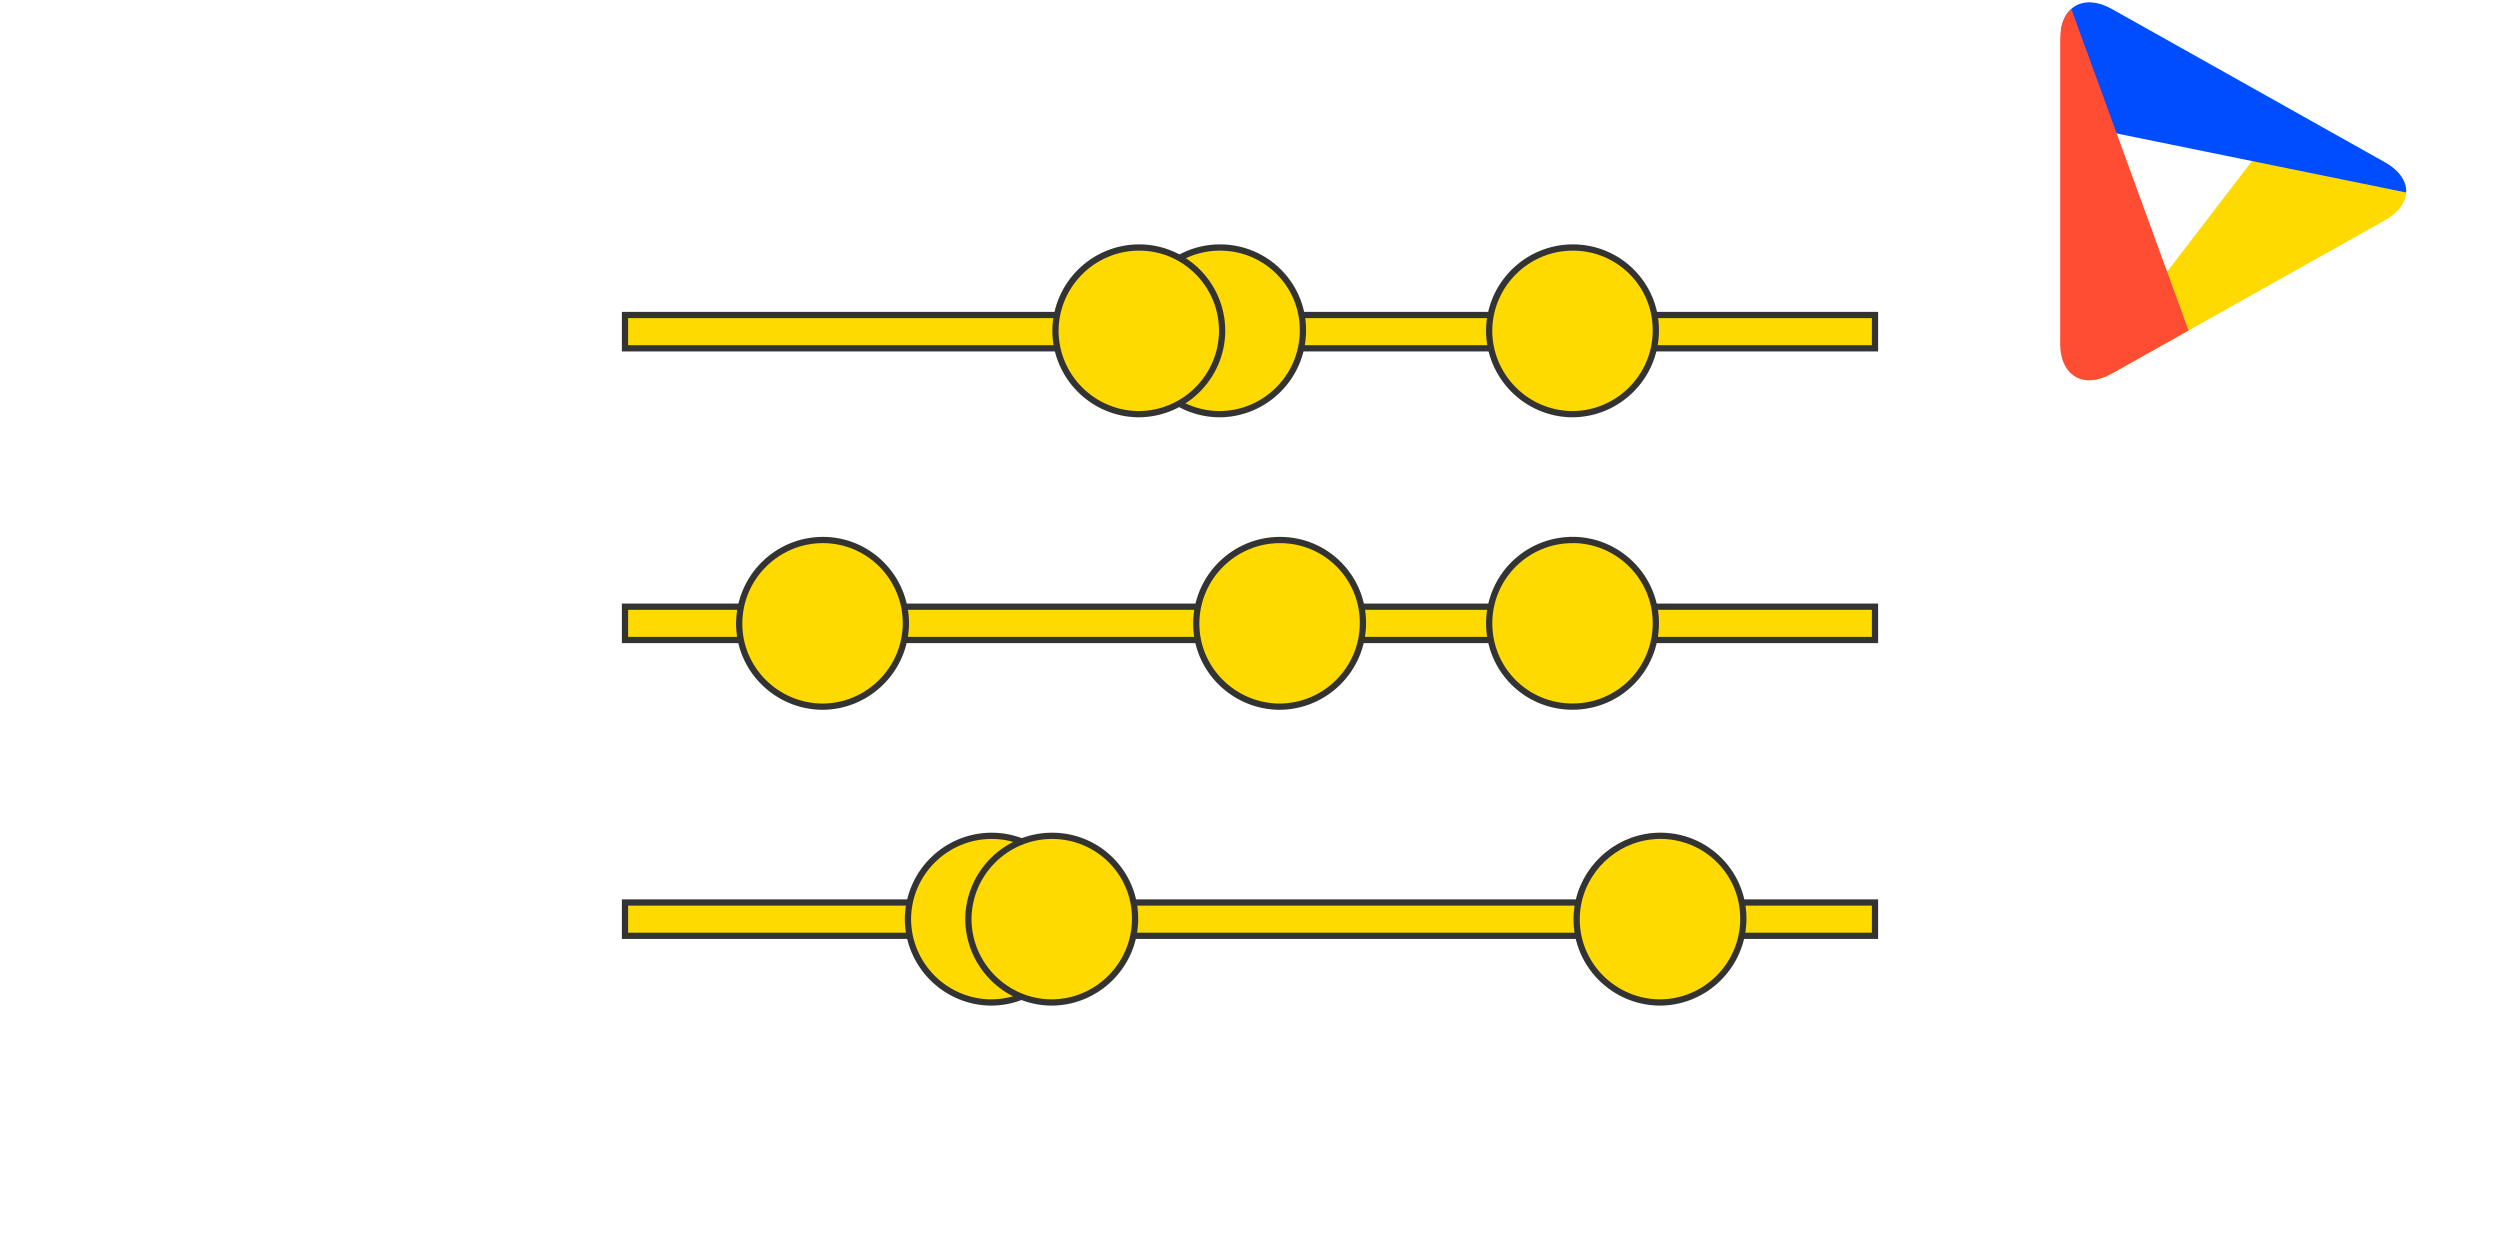 <?xml version="1.0" encoding="UTF-8"?>
<svg id="Layer_1" data-name="Layer 1" xmlns="http://www.w3.org/2000/svg" xmlns:xlink="http://www.w3.org/1999/xlink" viewBox="0 0 400 200">
  <defs>
    <clipPath id="clippath">
      <path d="M329.62,54.93c0,5.22,3.72,7.4,8.27,4.84l43.69-24.52c4.55-2.55,4.55-6.73,0-9.29L337.9,1.44c-4.55-2.55-8.27-.37-8.27,4.84V54.93Z" fill="none"/>
    </clipPath>
  </defs>
  <g clip-path="url(#clippath)">
    <g>
      <polyline points="330.63 64.46 366.5 17.71 389.86 30.6" fill="#ffda00"/>
      <polyline points="389.86 31.79 330.06 19.6 329.51 -12.06" fill="#004dff"/>
      <polyline points="329.51 -3.77 350.32 53.3 329.51 65.12" fill="#ff4d33"/>
    </g>
  </g>
  <g>
    <rect x="100" y="50.4" width="200" height="5.33" fill="#ffda00" stroke="#333" stroke-miterlimit="10"/>
    <rect x="100" y="97.07" width="200" height="5.33" fill="#ffda00" stroke="#333" stroke-miterlimit="10"/>
    <rect x="100" y="144.4" width="200" height="5.33" fill="#ffda00" stroke="#333" stroke-miterlimit="10"/>
    <path d="M251.6,86.4c-7.33,0-13.33,5.93-13.33,13.33s5.93,13.33,13.33,13.33,13.33-5.93,13.33-13.33v-.07c0-7.27-6-13.27-13.33-13.27h0Z" fill="#ffda00" stroke="#333" stroke-miterlimit="10"/>
    <path d="M204.8,86.4c-7.33,0-13.33,5.93-13.4,13.27-.07,7.33,5.93,13.33,13.27,13.4,7.33,0,13.33-5.93,13.4-13.27h0c.07-7.4-5.87-13.4-13.27-13.4h0Z" fill="#ffda00" stroke="#333" stroke-miterlimit="10"/>
    <path d="M131.67,86.4c-7.33,0-13.33,5.93-13.4,13.27-.07,7.33,5.93,13.33,13.27,13.4,7.33,0,13.33-5.93,13.4-13.27v-.07c0-7.33-5.93-13.33-13.27-13.33h0Z" fill="#ffda00" stroke="#333" stroke-miterlimit="10"/>
    <path d="M158.67,133.73c-7.33,0-13.33,5.93-13.4,13.27,0,7.33,5.93,13.33,13.27,13.4,7.33,0,13.33-5.93,13.4-13.27v-.07c0-7.33-5.93-13.33-13.27-13.33h0Z" fill="#ffda00" stroke="#333" stroke-miterlimit="10"/>
    <path d="M264.42,133.79c-6.12,.55-11.18,5.38-12.03,11.47-1.12,8.1,5.23,15.07,13.14,15.14,7.33,0,13.33-5.93,13.4-13.27v-.07c.07-7.74-6.54-13.99-14.51-13.28h0Z" fill="#ffda00" stroke="#333" stroke-miterlimit="10"/>
    <path d="M168.34,133.73c-7.33,0-13.33,5.93-13.4,13.27,0,7.33,5.93,13.33,13.27,13.4,7.33,0,13.33-5.93,13.4-13.27v-.07c.07-7.33-5.87-13.33-13.27-13.33h0Z" fill="#ffda00" stroke="#333" stroke-miterlimit="10"/>
    <path d="M195.2,39.6c-7.33,0-13.33,5.93-13.4,13.27-.07,7.34,5.93,13.33,13.27,13.4,7.33,0,13.33-5.93,13.4-13.27v-.07c.07-7.33-5.87-13.33-13.27-13.33h0Z" fill="#ffda00" stroke="#333" stroke-miterlimit="10"/>
    <path d="M251.66,39.6c-7.33,0-13.33,5.93-13.4,13.27,0,7.33,5.93,13.33,13.27,13.4,7.33,0,13.33-5.93,13.4-13.27v-.07c.07-7.33-5.87-13.33-13.27-13.33Z" fill="#ffda00" stroke="#333" stroke-miterlimit="10"/>
    <path d="M182.27,39.6c-7.33,0-13.33,5.93-13.4,13.27,0,7.33,5.93,13.33,13.27,13.4,7.33,0,13.33-5.93,13.4-13.27v-.07c0-7.33-5.93-13.33-13.27-13.33h0Z" fill="#ffda00" stroke="#333" stroke-miterlimit="10"/>
  </g>
</svg>